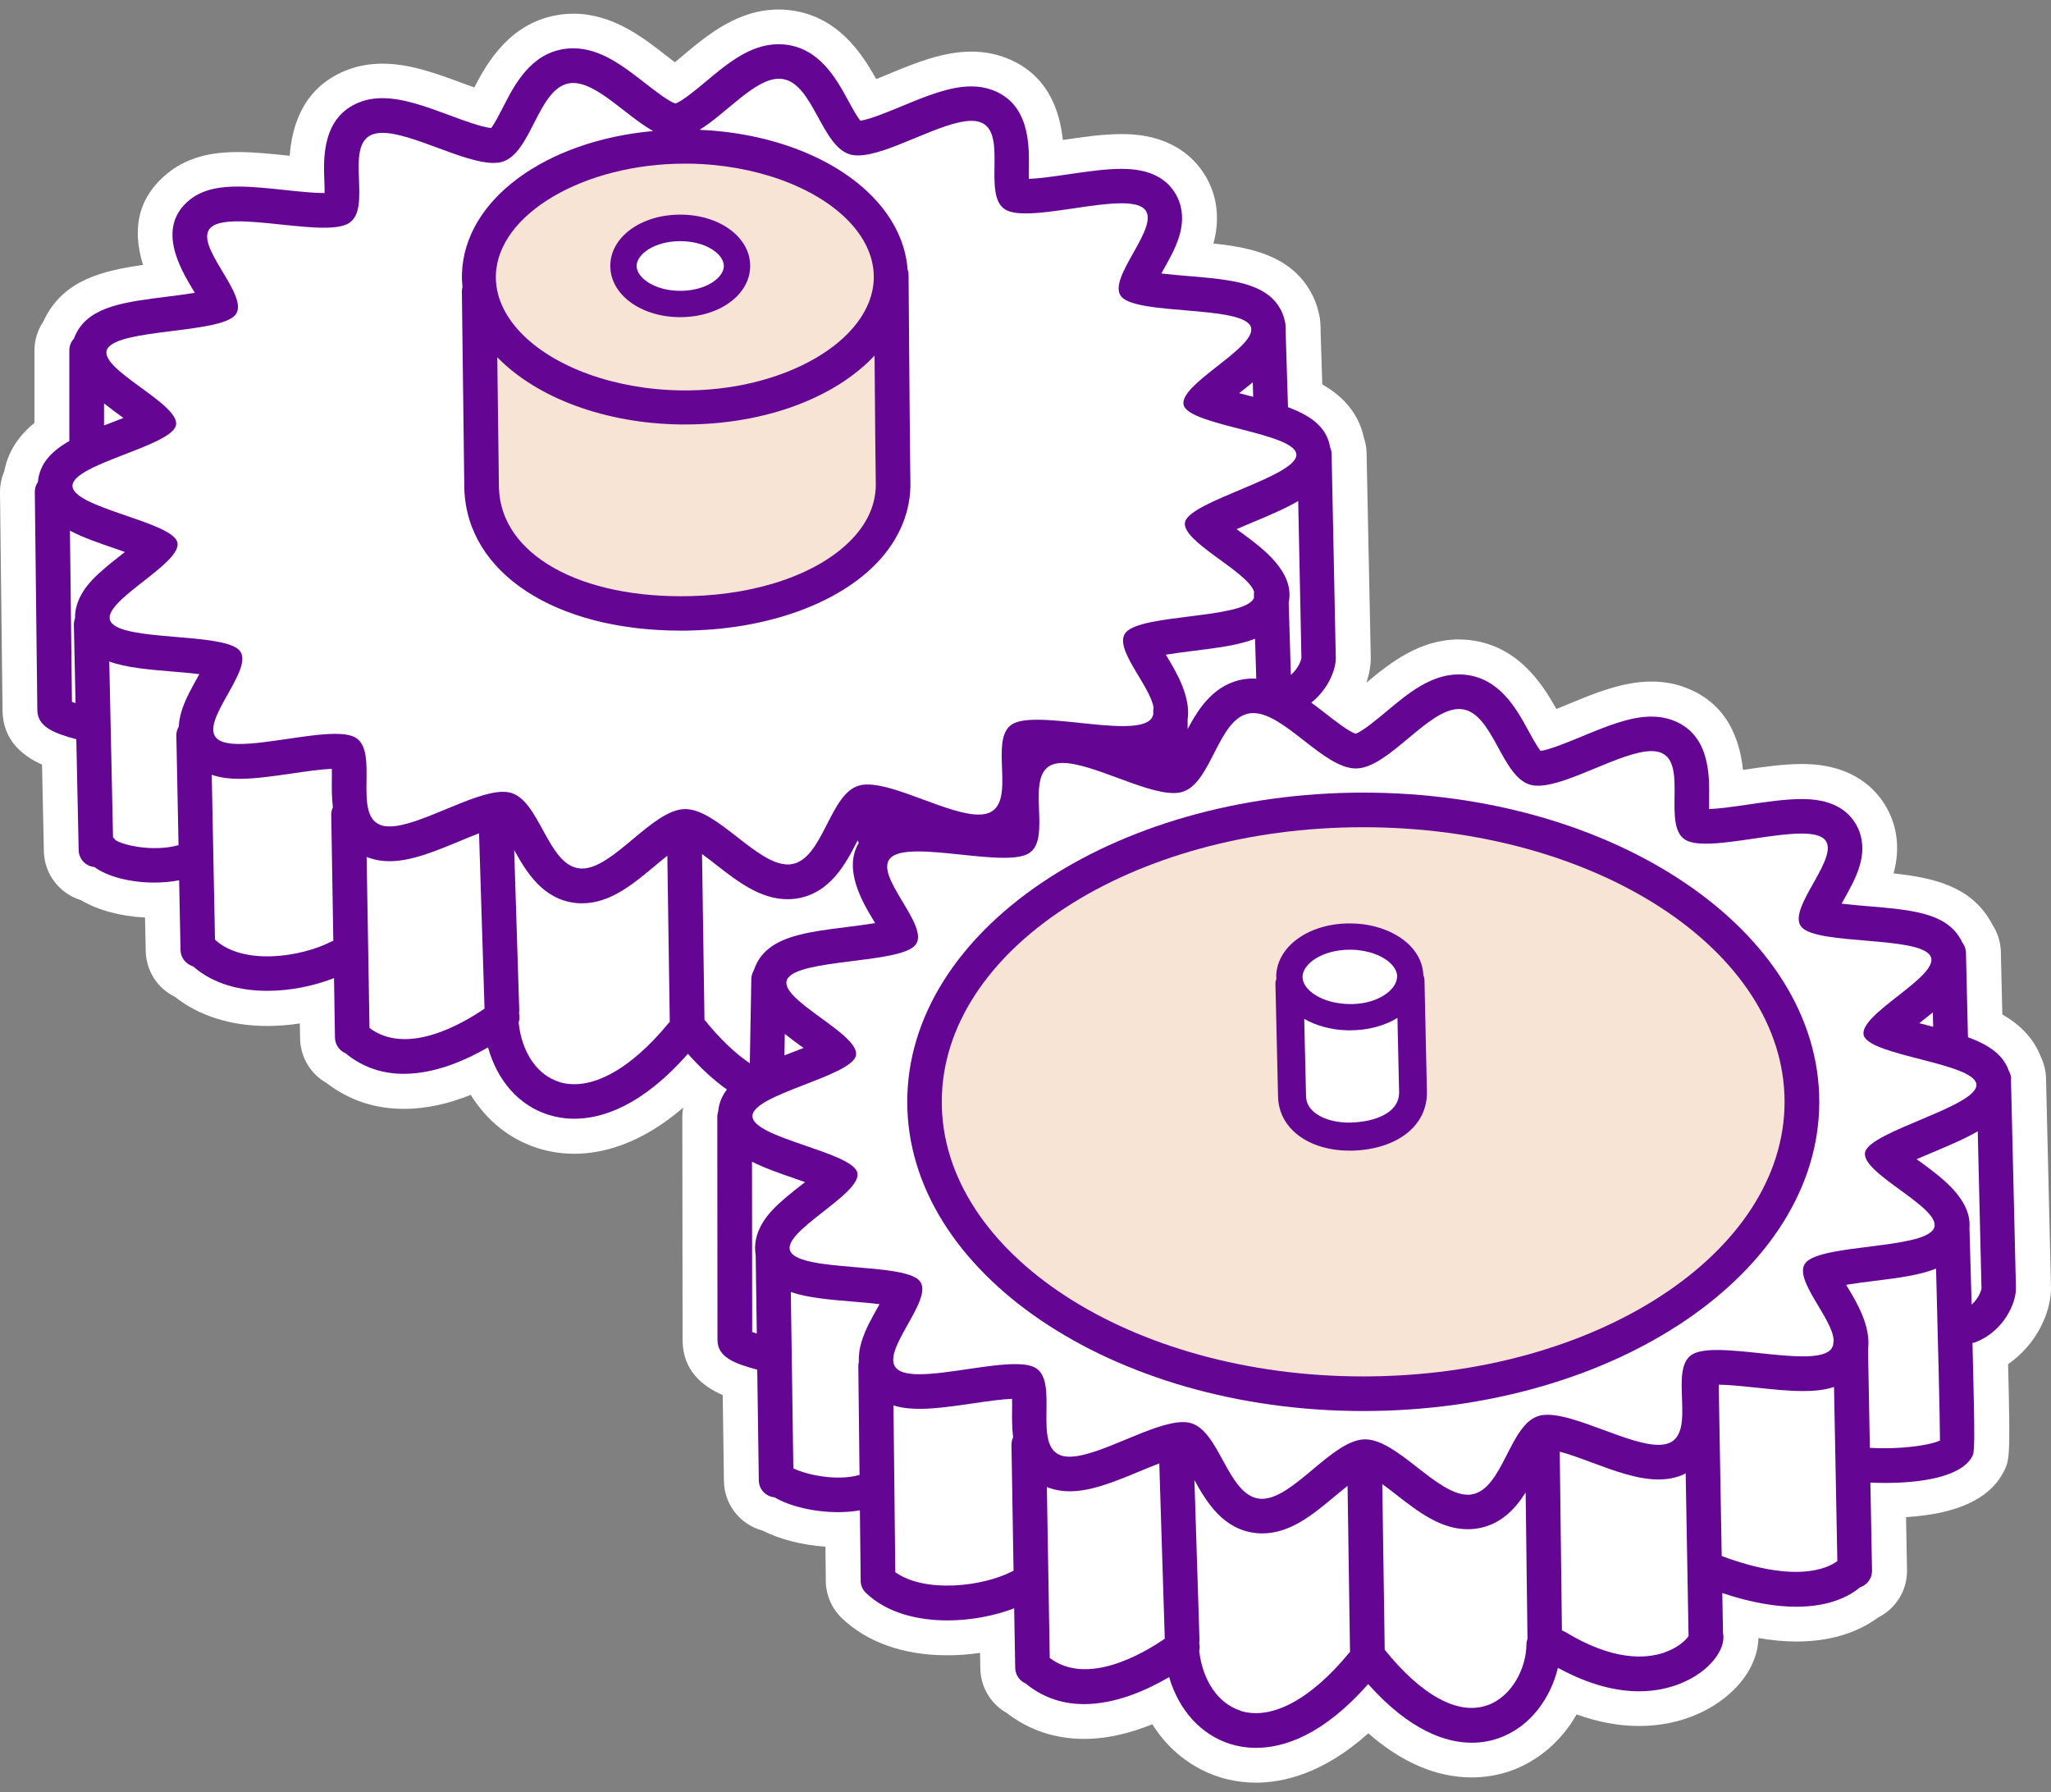 <svg width="190" height="166" viewBox="0 0 190 166" fill="none" xmlns="http://www.w3.org/2000/svg">
<rect x="0" y="0" width="190" height="166" fill="#808080" stroke="none"/>
<g clip-path="url(#clip0_3447_900)">
<path d="M189.999 119.206L189.539 99.868C189.523 99.189 189.353 98.511 189.054 97.882C188.303 95.927 186.808 94.716 185.491 93.965L185.354 88.16C185.33 87.255 185.063 86.391 184.562 85.632C184.506 85.519 184.449 85.422 184.401 85.334C182.535 82.079 179.061 81.288 175.417 80.901C176.483 76.993 174.771 74.013 172.759 72.495C170.465 70.767 167.766 70.767 166.878 70.767C165.157 70.767 163.307 71.041 161.497 71.308C161.489 71.308 161.473 71.308 161.465 71.308C161.182 68.611 160.075 65.091 155.979 63.629C155.05 63.298 154.04 63.128 152.99 63.128C150.34 63.128 147.779 64.186 145.299 65.212C145.04 65.317 144.628 65.486 144.176 65.672C142.891 63.363 140.589 59.705 135.96 59.269C135.693 59.245 135.419 59.228 135.152 59.228C131.516 59.228 128.786 61.392 126.58 63.233C126.847 62.442 126.992 61.635 126.984 60.859L126.596 41.957C126.588 41.48 126.508 41.012 126.354 40.56C125.805 37.976 124.027 36.474 122.492 35.61L122.339 30.725C122.339 30.475 122.339 30.224 122.315 29.966C122.298 29.627 122.25 29.296 122.161 28.949C121.999 28.254 121.741 27.592 121.394 26.986C119.527 23.741 116.062 22.941 112.41 22.553C113.476 18.645 111.764 15.666 109.752 14.148C107.458 12.42 104.759 12.42 103.87 12.42C102.15 12.42 100.3 12.694 98.49 12.961C98.482 12.961 98.466 12.961 98.458 12.961C98.175 10.264 97.068 6.743 92.972 5.282C92.043 4.951 91.033 4.781 89.983 4.781C87.333 4.781 84.772 5.839 82.292 6.865C82.033 6.97 81.621 7.139 81.169 7.325C79.884 5.016 77.582 1.358 72.953 0.922C72.686 0.897 72.411 0.881 72.145 0.881C68.364 0.881 65.56 3.223 63.315 5.104C63.137 5.258 62.838 5.508 62.515 5.766C62.2 5.532 61.909 5.298 61.731 5.161C59.509 3.425 56.738 1.269 53.103 1.269C52.715 1.269 52.319 1.293 51.94 1.35C47.326 1.971 45.145 5.758 43.941 8.1C43.489 7.939 43.061 7.785 42.778 7.68C40.403 6.8 37.947 5.896 35.434 5.896C34.231 5.896 33.099 6.106 32.065 6.517C28.018 8.14 27.04 11.734 26.838 14.431C26.79 14.431 26.75 14.422 26.701 14.414C25.158 14.253 23.558 14.083 22.056 14.083C20.294 14.083 17.701 14.285 15.536 16.037C12.918 18.153 12.151 21.003 13.25 24.54C9.461 25.073 6.051 25.945 4.25 29.304C4.169 29.457 4.096 29.611 4.024 29.764C3.482 30.564 3.191 31.5 3.191 32.469V39.171C1.648 40.423 0.719 41.925 0.396 43.66C0.13 44.282 -0.008 44.952 0 45.639L0.235 65.817C0.267 68.595 2.133 70.032 3.894 70.823L4.064 78.858C4.112 80.981 5.526 82.774 7.489 83.371C9.049 84.3 11.149 84.873 13.435 84.986L13.5 88.095C13.54 89.936 14.599 91.551 16.207 92.334C18.444 94.103 21.393 95.031 24.762 95.031C25.748 95.031 26.766 94.95 27.776 94.797L27.8 96.194C27.832 97.922 28.769 99.48 30.248 100.312C32.316 101.903 34.723 102.71 37.414 102.71C39.393 102.71 41.461 102.274 43.61 101.41C45.081 103.808 47.254 105.552 49.879 106.368C50.946 106.699 52.069 106.868 53.208 106.868C55.688 106.868 59.267 106.053 63.29 102.597C63.234 102.88 63.209 103.162 63.209 103.453L63.234 124.172C63.266 127.006 65.14 128.428 66.95 129.219L67.063 137.18C67.095 139.369 68.574 141.218 70.634 141.767C72.234 142.582 74.318 143.115 76.467 143.261L76.499 146.232C76.459 147.605 76.992 148.921 77.978 149.874C80.337 152.127 83.714 153.322 87.769 153.322C88.763 153.322 89.781 153.249 90.791 153.096L90.815 154.549C90.847 156.277 91.784 157.835 93.263 158.667C95.331 160.258 97.739 161.065 100.429 161.065C102.691 161.065 104.872 160.476 106.747 159.709C108.241 162.083 110.414 163.802 113.024 164.618C114.09 164.949 115.213 165.119 116.36 165.119C118.905 165.119 122.613 164.263 126.758 160.548C129.868 163.261 133.084 164.634 136.348 164.634C137.568 164.634 138.755 164.432 139.886 164.045C142.479 163.14 144.645 161.267 146.058 158.796C148.038 159.515 149.969 159.87 151.843 159.87C155.947 159.87 158.629 158.191 159.865 157.189C161.78 155.639 162.854 153.661 162.895 151.723C164.123 151.933 165.302 152.046 166.417 152.046C170.117 152.046 172.533 150.899 173.987 149.817C175.643 148.994 176.694 147.298 176.661 145.409L176.572 140.523C181.234 140.241 184.247 138.868 185.556 136.43C186.17 135.291 186.243 135.146 186.025 126.352C188.658 124.544 190.032 121.54 189.999 119.214V119.206Z" fill="white"/>
<path d="M186.307 99.948C186.307 99.665 186.218 99.407 186.089 99.181C185.572 97.647 184.134 96.742 182.308 96.072L182.122 88.248C182.114 87.885 181.985 87.553 181.775 87.287C181.718 87.158 181.662 87.045 181.605 86.956C180.224 84.542 177.049 84.275 173.042 83.936C172.355 83.88 171.426 83.799 170.602 83.702C170.667 83.589 170.723 83.492 170.772 83.395C171.321 82.41 171.895 81.401 172.226 80.351C173.228 77.202 171.402 75.522 170.82 75.086C169.535 74.126 167.96 74.012 166.886 74.012C165.407 74.012 163.67 74.271 161.99 74.513C160.681 74.707 159.324 74.901 158.33 74.941C158.322 74.586 158.33 74.19 158.33 73.875C158.354 71.8 158.403 67.948 154.888 66.689C154.307 66.479 153.669 66.374 152.99 66.374C150.986 66.374 148.821 67.27 146.535 68.215C145.347 68.707 143.602 69.426 142.722 69.555C142.39 69.151 141.914 68.279 141.607 67.714C140.476 65.639 138.917 62.797 135.661 62.49C135.491 62.474 135.321 62.466 135.152 62.466C132.542 62.466 130.434 64.226 128.398 65.93C127.566 66.624 126.2 67.763 125.586 67.956C124.972 67.787 123.591 66.705 122.751 66.051C122.331 65.72 121.91 65.397 121.474 65.082C123.025 63.855 123.761 62.038 123.744 60.923L123.357 42.029C123.357 41.819 123.3 41.617 123.219 41.431C122.912 39.526 121.361 38.476 119.317 37.717L119.099 30.716C119.107 30.523 119.099 30.337 119.083 30.159V30.103C119.083 29.965 119.051 29.844 119.018 29.715C118.913 29.223 118.735 28.843 118.59 28.585C117.209 26.17 114.034 25.904 110.026 25.565C109.34 25.508 108.411 25.428 107.587 25.331C107.651 25.218 107.708 25.121 107.756 25.024C108.306 24.039 108.879 23.029 109.21 21.98C110.212 18.831 108.386 17.151 107.805 16.715C106.52 15.754 104.945 15.641 103.87 15.641C102.392 15.641 100.655 15.9 98.975 16.142C97.666 16.336 96.308 16.529 95.315 16.57C95.307 16.214 95.315 15.819 95.315 15.504C95.339 13.429 95.388 9.577 91.873 8.317C91.291 8.108 90.653 8.003 89.975 8.003C87.971 8.003 85.806 8.899 83.52 9.844C82.332 10.336 80.587 11.055 79.706 11.184C79.375 10.78 78.898 9.908 78.591 9.343C77.46 7.268 75.901 4.426 72.645 4.119C72.476 4.103 72.306 4.094 72.136 4.094C69.527 4.094 67.418 5.855 65.382 7.559C64.55 8.253 63.185 9.391 62.571 9.585C61.957 9.416 60.576 8.334 59.735 7.68C57.708 6.105 55.615 4.474 53.095 4.474C52.852 4.474 52.602 4.49 52.359 4.522C49.144 4.958 47.666 7.841 46.591 9.949C46.292 10.53 45.824 11.45 45.5 11.862C44.579 11.765 42.899 11.144 41.647 10.675C39.441 9.86 37.357 9.093 35.426 9.093C34.642 9.093 33.907 9.222 33.261 9.488C29.819 10.869 29.965 14.697 30.046 16.756C30.062 17.087 30.07 17.506 30.07 17.878C30.046 17.878 30.013 17.878 29.981 17.878C28.987 17.878 27.646 17.732 26.354 17.595C24.891 17.442 23.38 17.28 22.047 17.28C20.714 17.28 18.913 17.418 17.564 18.516C14.413 21.067 16.74 24.935 17.855 26.8C17.911 26.897 17.976 27.01 18.048 27.123C17.208 27.261 16.255 27.382 15.544 27.47C11.561 27.971 8.41 28.359 7.101 30.797C6.996 30.991 6.916 31.177 6.851 31.362C6.584 31.645 6.423 32.025 6.423 32.444V40.85C4.807 41.771 3.66 42.917 3.514 44.637C3.329 44.904 3.224 45.218 3.224 45.574L3.458 65.752C3.474 67.327 4.985 67.908 7.069 68.473L7.287 78.752C7.303 79.576 7.95 80.238 8.75 80.311C9.97 81.215 12.118 81.748 14.308 81.748C15.083 81.748 15.851 81.675 16.594 81.538L16.723 88.006C16.74 88.724 17.224 89.314 17.887 89.508C19.745 91.147 22.249 91.776 24.762 91.776C26.968 91.776 29.173 91.292 30.942 90.598L31.031 96.112C31.039 96.775 31.459 97.34 32.041 97.574C32.065 97.598 32.09 97.623 32.114 97.647C33.77 98.963 35.596 99.463 37.413 99.463C40.322 99.463 43.182 98.188 45.21 97.009C46.058 100.101 48.094 102.419 50.833 103.267C51.463 103.46 52.262 103.622 53.208 103.622C55.801 103.622 59.485 102.427 63.726 97.606C64.922 98.955 66.134 100.061 67.338 100.917C66.893 101.498 66.602 102.16 66.53 102.952C66.481 103.105 66.449 103.267 66.449 103.436L66.465 124.123C66.481 125.714 68.032 126.295 70.149 126.869L70.294 137.123C70.303 137.947 70.941 138.617 71.749 138.69C73.179 139.538 75.465 140.063 77.646 140.063C78.341 140.063 79.012 140.006 79.658 139.893L79.731 146.28C79.698 146.732 79.86 147.201 80.215 147.54C82.138 149.381 84.958 150.091 87.769 150.091C89.983 150.091 92.18 149.647 93.95 148.969L94.046 154.492C94.055 155.154 94.475 155.719 95.056 155.953C95.081 155.978 95.105 156.002 95.129 156.026C96.785 157.342 98.611 157.843 100.429 157.843C103.378 157.843 106.27 156.535 108.306 155.34C109.202 158.4 111.246 160.685 113.985 161.541C114.615 161.735 115.415 161.896 116.36 161.896C118.929 161.896 122.573 160.725 126.742 155.986C130.595 160.306 133.94 161.42 136.347 161.42C137.333 161.42 138.173 161.234 138.811 161.008C141.801 159.966 143.667 157.221 144.321 154.484C147.286 156.099 149.799 156.656 151.835 156.656C155.018 156.656 157.046 155.324 157.821 154.694C158.888 153.83 159.865 152.497 159.615 151.246L159.55 147.556C162.329 148.484 164.591 148.824 166.409 148.824C169.576 148.824 171.402 147.79 172.315 147.023C172.969 146.805 173.429 146.199 173.421 145.481L173.268 137.325C173.688 137.35 174.148 137.358 174.641 137.358C177.639 137.358 181.63 136.897 182.696 134.911C182.906 134.515 182.987 134.362 182.728 124.39C182.849 124.374 182.971 124.341 183.084 124.293C185.621 123.259 186.776 120.716 186.752 119.303L186.291 99.964L186.307 99.948Z" fill="#640594"/>
<path d="M179.085 95.111C178.931 95.071 178.778 95.031 178.624 94.99C178.374 94.926 178.091 94.853 177.8 94.772C178.22 94.441 178.64 94.11 179.053 93.771L179.085 95.111Z" fill="white"/>
<path d="M125.602 71.178C125.602 71.178 125.635 71.178 125.651 71.178C128.648 71.121 132.259 65.671 135.152 65.671C135.224 65.671 135.289 65.671 135.362 65.679C138.375 65.962 139.07 72.106 141.889 72.72C142.075 72.76 142.269 72.776 142.487 72.776C145.266 72.776 150.243 69.571 152.99 69.571C153.297 69.571 153.571 69.611 153.814 69.7C156.448 70.645 153.887 76.612 156.205 77.831C156.633 78.057 157.264 78.146 158.023 78.146C160.519 78.146 164.389 77.21 166.885 77.21C167.766 77.21 168.477 77.323 168.897 77.637C170.852 79.107 165.367 84.194 166.902 85.882C168.429 87.553 177.768 86.689 178.826 88.546C179.868 90.363 172.104 93.94 172.654 95.902C173.187 97.808 183.067 98.47 183.092 100.489C183.116 102.499 173.276 104.776 172.783 106.706C172.282 108.692 180.135 111.954 179.133 113.812C178.115 115.701 168.76 115.225 167.281 116.953C166.013 118.43 169.826 122.137 169.867 124.179C169.842 124.3 169.826 124.422 169.826 124.551C169.77 124.761 169.673 124.963 169.479 125.116C169.002 125.504 168.105 125.633 167.007 125.633C164.68 125.633 161.4 125.043 159.073 125.043C158.104 125.043 157.296 125.148 156.795 125.439C154.509 126.755 157.215 132.617 154.606 133.667C154.323 133.78 154 133.829 153.636 133.829C150.914 133.829 146.115 131.043 143.36 131.043C143.093 131.043 142.843 131.067 142.608 131.132C139.813 131.858 139.264 138.019 136.267 138.431C136.17 138.447 136.065 138.447 135.96 138.447C133.092 138.447 129.432 133.32 126.467 133.32C126.451 133.32 126.435 133.32 126.418 133.32C123.421 133.376 119.81 138.827 116.918 138.827C116.845 138.827 116.78 138.827 116.708 138.819C113.694 138.536 112.999 132.391 110.18 131.778C109.994 131.737 109.8 131.721 109.582 131.721C106.803 131.721 101.826 134.927 99.079 134.927C98.772 134.927 98.498 134.886 98.255 134.797C95.622 133.853 98.183 127.886 95.864 126.666C95.436 126.44 94.806 126.351 94.046 126.351C91.55 126.351 87.68 127.288 85.184 127.288C84.303 127.288 83.592 127.175 83.172 126.86C81.217 125.391 86.703 120.304 85.168 118.616C83.641 116.945 74.302 117.809 73.243 115.951C72.201 114.135 79.965 110.558 79.415 108.595C78.882 106.69 69.729 105.406 69.705 103.387C69.68 101.377 78.793 99.722 79.286 97.792C79.787 95.805 71.934 92.543 72.936 90.686C73.954 88.796 83.309 89.273 84.788 87.545C86.282 85.793 80.676 80.932 82.59 79.382C83.067 78.994 83.964 78.865 85.063 78.865C87.389 78.865 90.669 79.454 92.996 79.454C93.966 79.454 94.773 79.349 95.274 79.058C97.561 77.742 94.854 71.88 97.464 70.831C97.746 70.718 98.07 70.669 98.433 70.669C101.156 70.669 105.955 73.455 108.709 73.455C108.976 73.455 109.227 73.431 109.461 73.366C112.256 72.639 112.805 66.478 115.803 66.067C115.9 66.05 116.005 66.05 116.11 66.05C118.978 66.05 122.637 71.178 125.602 71.178Z" fill="white"/>
<path d="M74.173 96.872C74.253 96.929 74.342 97.001 74.439 97.066C74.076 97.211 73.72 97.349 73.421 97.462C73.171 97.558 72.92 97.655 72.67 97.752L72.702 95.766C73.203 96.17 73.712 96.541 74.165 96.872H74.173Z" fill="white"/>
<path d="M120.553 60.964C120.537 61.174 120.246 61.949 119.584 62.514C119.495 59.64 119.422 57.088 119.382 55.821C119.972 52.978 116.974 50.782 114.906 49.272C114.793 49.191 114.672 49.103 114.551 49.014C115.092 48.78 115.633 48.545 116.07 48.368C117.613 47.722 119.067 47.108 120.263 46.406L120.561 60.98L120.553 60.964Z" fill="white"/>
<path d="M116.385 62.87C116.296 62.87 116.207 62.846 116.11 62.846C115.868 62.846 115.617 62.862 115.375 62.894C112.547 63.274 111.069 65.551 110.019 67.529V66.665C110.334 64.541 108.968 62.264 108.193 60.964C108.136 60.867 108.072 60.755 107.999 60.641C108.839 60.504 109.793 60.383 110.503 60.294C112.749 60.011 114.729 59.769 116.264 59.164C116.296 60.278 116.336 61.538 116.377 62.862L116.385 62.87Z" fill="white"/>
<path d="M116.094 36.757C115.932 36.717 115.779 36.676 115.617 36.636C115.367 36.571 115.084 36.498 114.793 36.418C115.213 36.087 115.641 35.748 116.053 35.408L116.094 36.757Z" fill="white"/>
<path d="M81.016 32.929C81.056 38.096 81.113 44.136 81.129 44.669C81.185 46.559 80.45 48.327 78.947 49.91C75.958 53.067 70.368 55.053 63.993 55.215C53.709 55.473 46.398 51.347 46.22 45.194L46.066 33.09C49.775 36.893 56.1 39.219 63.024 39.316C63.169 39.316 63.323 39.316 63.468 39.316C70.941 39.316 77.404 36.796 81.016 32.937V32.929Z" fill="#F7E4D4"/>
<path d="M63.064 36.159C56.997 36.078 51.317 34.027 48.239 30.813C46.672 29.174 45.872 27.325 45.937 25.46C46.123 19.824 54.105 15.157 63.444 15.157C63.565 15.157 63.694 15.157 63.815 15.157C69.882 15.238 75.562 17.288 78.64 20.502C80.207 22.141 81.007 23.99 80.942 25.856C80.757 31.564 72.573 36.312 63.064 36.159Z" fill="#F7E4D4"/>
<path d="M9.937 32.324C10.955 30.434 20.311 30.91 21.789 29.183C23.284 27.43 17.677 22.57 19.592 21.019C20.068 20.632 20.965 20.502 22.064 20.502C24.39 20.502 27.671 21.092 29.997 21.092C30.967 21.092 31.775 20.987 32.276 20.696C34.562 19.38 31.855 13.518 34.465 12.468C34.748 12.355 35.071 12.307 35.434 12.307C38.157 12.307 42.956 15.092 45.711 15.092C45.977 15.092 46.228 15.068 46.462 15.004C49.257 14.277 49.807 8.116 52.804 7.704C52.901 7.688 53.006 7.688 53.111 7.688C55.325 7.688 58.023 10.748 60.503 12.137C50.558 13.041 43.02 18.468 42.794 25.347C42.778 25.759 42.802 26.171 42.843 26.575C42.81 26.712 42.786 26.849 42.786 26.994L43.012 45.243C43.239 53.083 51.439 58.413 63.08 58.413C63.411 58.413 63.743 58.413 64.082 58.397C71.288 58.211 77.719 55.853 81.282 52.09C83.358 49.894 84.417 47.286 84.336 44.557C84.312 43.846 84.215 31.734 84.166 25.436C84.166 25.267 84.126 25.105 84.077 24.951C83.9 22.586 82.825 20.309 80.927 18.314C77.404 14.624 71.426 12.307 64.809 12.024C67.281 10.506 69.931 7.292 72.153 7.292C72.225 7.292 72.29 7.292 72.363 7.3C75.376 7.583 76.071 13.728 78.891 14.341C79.076 14.382 79.27 14.398 79.489 14.398C82.268 14.398 87.244 11.193 89.991 11.193C90.298 11.193 90.573 11.233 90.815 11.322C93.449 12.266 90.888 18.233 93.206 19.453C93.635 19.679 94.265 19.768 95.024 19.768C97.52 19.768 101.39 18.831 103.887 18.831C104.767 18.831 105.478 18.944 105.898 19.259C107.853 20.729 102.368 25.816 103.903 27.503C105.43 29.174 114.769 28.311 115.827 30.168C115.868 30.24 115.892 30.313 115.908 30.394V30.628C115.706 32.542 109.146 35.723 109.655 37.532C110.188 39.437 120.069 40.099 120.093 42.118C120.117 44.137 110.277 46.406 109.784 48.336C109.332 50.112 115.561 52.906 116.175 54.803C116.167 54.884 116.158 54.965 116.158 55.054C116.158 55.054 116.158 55.175 116.167 55.368C116.158 55.393 116.15 55.417 116.142 55.441C115.124 57.331 105.769 56.854 104.291 58.582C103.079 60.003 106.537 63.467 106.868 65.551C106.844 65.656 106.835 65.76 106.835 65.874V66.172C106.779 66.382 106.682 66.584 106.488 66.737C106.011 67.125 105.115 67.254 104.016 67.254C101.689 67.254 98.409 66.665 96.082 66.665C95.113 66.665 94.305 66.77 93.804 67.061C91.518 68.377 94.224 74.239 91.615 75.289C91.332 75.402 91.009 75.45 90.645 75.45C87.923 75.45 83.124 72.664 80.369 72.664C80.103 72.664 79.852 72.689 79.618 72.753C76.822 73.48 76.273 79.641 73.276 80.052C73.179 80.069 73.074 80.069 72.969 80.069C70.101 80.069 66.441 74.941 63.476 74.941C63.46 74.941 63.444 74.941 63.428 74.941C60.43 75.006 56.819 80.448 53.927 80.448C53.854 80.448 53.789 80.448 53.717 80.44C50.703 80.158 50.009 74.013 47.189 73.399C47.003 73.359 46.809 73.343 46.591 73.343C43.812 73.343 38.836 76.548 36.089 76.548C35.782 76.548 35.507 76.508 35.265 76.419C32.631 75.474 35.192 69.507 32.873 68.288C32.445 68.062 31.815 67.973 31.056 67.973C28.559 67.973 24.689 68.91 22.193 68.91C21.312 68.91 20.602 68.797 20.181 68.482C18.226 67.012 23.712 61.925 22.177 60.237C20.65 58.566 11.311 59.43 10.252 57.573C9.21 55.756 16.974 52.179 16.425 50.217C15.892 48.311 6.738 47.028 6.714 45.009C6.69 42.998 15.803 41.343 16.296 39.413C16.796 37.427 8.944 34.165 9.945 32.307L9.937 32.324Z" fill="white"/>
<path d="M9.638 37.363C10.163 37.782 10.688 38.17 11.165 38.517C11.246 38.574 11.335 38.647 11.432 38.711C11.068 38.856 10.713 38.994 10.414 39.107C10.155 39.204 9.897 39.309 9.638 39.406V37.355V37.363Z" fill="white"/>
<path d="M6.665 65.009L6.479 49.151C7.675 49.789 9.121 50.281 10.6 50.79C10.883 50.887 11.222 51.008 11.569 51.129C11.472 51.202 11.383 51.275 11.294 51.347C10.325 52.106 9.315 52.898 8.548 53.713C7.287 55.053 6.932 56.289 6.948 57.274C6.883 57.46 6.843 57.654 6.843 57.863L6.997 65.123C6.875 65.082 6.754 65.042 6.657 65.009H6.665Z" fill="white"/>
<path d="M10.681 77.799C10.616 77.71 10.551 77.629 10.47 77.557L10.123 61.27C11.69 61.843 13.718 62.013 16.029 62.207C16.715 62.263 17.645 62.344 18.468 62.441C18.404 62.554 18.347 62.651 18.299 62.748C17.75 63.733 17.176 64.742 16.845 65.792C16.667 66.341 16.586 66.834 16.562 67.294C16.416 67.544 16.328 67.827 16.336 68.133L16.538 78.283C14.114 78.954 11.262 78.243 10.681 77.799Z" fill="white"/>
<path d="M30.708 87.206C27.832 88.684 22.508 89.435 19.915 87.037L19.616 71.768C20.537 72.083 21.474 72.139 22.185 72.139C23.663 72.139 25.4 71.881 27.081 71.638C28.389 71.445 29.747 71.251 30.74 71.211C30.748 71.566 30.74 71.962 30.74 72.276C30.732 72.963 30.724 73.851 30.837 74.772C30.74 74.981 30.684 75.216 30.684 75.466L30.878 87.142C30.821 87.166 30.756 87.182 30.7 87.214L30.708 87.206Z" fill="white"/>
<path d="M34.23 95.216L33.964 79.366C34.037 79.398 34.101 79.431 34.182 79.455C34.764 79.665 35.402 79.77 36.081 79.77C38.084 79.77 40.249 78.873 42.536 77.929C43.077 77.703 43.739 77.428 44.377 77.186L44.886 93.424C42.641 94.958 37.64 97.776 34.23 95.216Z" fill="white"/>
<path d="M51.794 100.207C49.758 99.577 48.336 97.478 48.045 94.716C48.134 94.433 48.15 94.135 48.078 93.836C48.094 93.739 48.102 93.634 48.102 93.529L47.633 78.736C48.756 80.771 50.307 83.347 53.402 83.646C53.571 83.662 53.741 83.67 53.911 83.67C56.52 83.67 58.629 81.91 60.664 80.206C60.996 79.931 61.408 79.584 61.82 79.261L62.046 94.651C62.046 94.651 61.989 94.708 61.957 94.74C58.37 99.117 54.662 101.111 51.786 100.215L51.794 100.207Z" fill="white"/>
<path d="M65.261 94.458L65.035 79.108C65.496 79.439 65.956 79.802 66.32 80.085C68.347 81.659 70.44 83.29 72.96 83.29C73.203 83.29 73.453 83.274 73.696 83.242C76.903 82.806 78.382 79.939 79.456 77.832C79.48 77.913 79.513 77.993 79.553 78.074C78.091 80.521 79.916 83.581 80.878 85.18C80.934 85.277 80.999 85.39 81.072 85.503C80.231 85.64 79.278 85.761 78.567 85.85C74.584 86.351 71.434 86.738 70.125 89.177C69.996 89.427 69.899 89.669 69.818 89.903C69.689 90.13 69.608 90.38 69.6 90.662L69.462 98.487C68.097 97.566 66.691 96.226 65.269 94.466L65.261 94.458Z" fill="white"/>
<path d="M69.68 123.373L69.664 107.604C70.827 108.193 72.201 108.669 73.607 109.154C73.889 109.251 74.229 109.372 74.576 109.493C74.479 109.566 74.39 109.638 74.301 109.711C73.332 110.47 72.322 111.261 71.555 112.077C70.028 113.708 69.826 115.178 70.003 116.235L70.108 123.519C69.947 123.47 69.801 123.422 69.672 123.373H69.68Z" fill="white"/>
<path d="M73.494 136.001L73.26 119.674C74.811 120.207 76.79 120.377 79.036 120.563C79.723 120.619 80.652 120.7 81.476 120.797C81.411 120.91 81.355 121.007 81.306 121.104C80.757 122.089 80.183 123.098 79.852 124.148C79.61 124.899 79.537 125.561 79.561 126.15C79.529 126.271 79.513 126.401 79.513 126.538L79.626 136.615C77.396 137.245 74.488 136.526 73.494 136.001Z" fill="white"/>
<path d="M93.724 145.569C91.001 146.966 85.685 147.579 82.938 145.625L82.769 130.179C83.641 130.453 84.522 130.494 85.2 130.494C86.679 130.494 88.416 130.235 90.096 129.993C91.405 129.799 92.762 129.605 93.756 129.565C93.764 129.92 93.756 130.316 93.756 130.631C93.748 131.317 93.74 132.205 93.853 133.126C93.756 133.336 93.699 133.57 93.699 133.82L93.893 145.496C93.837 145.52 93.772 145.537 93.715 145.569H93.724Z" fill="white"/>
<path d="M97.246 153.579L96.979 137.728C97.052 137.761 97.116 137.793 97.197 137.817C97.779 138.027 98.417 138.132 99.096 138.132C101.099 138.132 103.264 137.236 105.551 136.291C106.092 136.065 106.754 135.791 107.393 135.548L107.902 151.786C105.656 153.321 100.655 156.139 97.246 153.571V153.579Z" fill="white"/>
<path d="M114.939 158.456C112.871 157.81 111.425 155.711 111.093 152.933C111.15 152.691 111.15 152.441 111.093 152.198C111.109 152.102 111.118 151.997 111.118 151.892L110.649 137.099C111.772 139.134 113.323 141.71 116.417 142.008C116.587 142.024 116.757 142.032 116.926 142.032C119.536 142.032 121.644 140.272 123.68 138.569C124.011 138.294 124.423 137.955 124.835 137.624L125.062 153.014C125.062 153.014 125.005 153.07 124.973 153.103C121.442 157.398 117.791 159.361 114.931 158.472L114.939 158.456Z" fill="white"/>
<path d="M137.762 157.956C135.079 158.892 131.711 157.068 128.277 152.812L128.051 137.462C128.511 137.793 128.972 138.157 129.335 138.439C131.363 140.014 133.456 141.645 135.976 141.645C136.219 141.645 136.469 141.629 136.711 141.597C138.941 141.298 140.331 139.82 141.332 138.238L141.502 151.795C141.446 151.956 141.405 152.126 141.405 152.311C141.397 154.435 140.113 157.14 137.77 157.956H137.762Z" fill="white"/>
<path d="M154.17 153.071C152.417 153.668 149.395 153.83 145.008 151.165C144.911 151.101 144.798 151.06 144.693 151.02L144.491 134.459C145.396 134.701 146.519 135.113 147.416 135.452C149.621 136.268 151.706 137.035 153.636 137.035C154.42 137.035 155.155 136.905 155.802 136.639C155.931 136.59 156.036 136.526 156.157 136.469L156.424 151.545C156.181 151.908 155.454 152.627 154.17 153.063V153.071Z" fill="white"/>
<path d="M159.494 144.116L159.219 128.258C160.197 128.266 161.473 128.403 162.709 128.532C164.172 128.686 165.682 128.847 167.015 128.847C167.896 128.847 168.922 128.791 169.9 128.468L170.207 144.593C169.374 145.223 166.442 146.716 159.494 144.125V144.116Z" fill="white"/>
<path d="M173.22 134.103L173.05 124.987C173.341 122.872 171.992 120.619 171.216 119.327C171.16 119.23 171.095 119.117 171.022 119.004C171.863 118.867 172.816 118.746 173.527 118.657C175.805 118.374 177.809 118.124 179.352 117.502C179.521 123.808 179.707 131.277 179.715 133.425C178.754 133.886 175.983 134.273 173.22 134.103Z" fill="white"/>
<path d="M182.648 120.837C182.591 118.795 182.526 116.445 182.446 113.74C182.664 111.108 179.868 109.057 177.905 107.627C177.792 107.547 177.671 107.458 177.55 107.369C178.091 107.135 178.632 106.901 179.069 106.723C180.587 106.085 182.025 105.48 183.213 104.785L183.56 119.336C183.544 119.546 183.278 120.288 182.639 120.846L182.648 120.837Z" fill="white"/>
<path d="M63.016 19.88C59.38 19.88 56.537 21.963 56.537 24.628C56.537 27.293 59.38 29.376 63.016 29.376C66.651 29.376 69.495 27.293 69.495 24.628C69.495 21.963 66.651 19.88 63.016 19.88Z" fill="#640594"/>
<path d="M63.016 26.938C60.64 26.938 58.976 25.726 58.976 24.636C58.976 23.546 60.632 22.335 63.016 22.335C65.399 22.335 67.055 23.546 67.055 24.636C67.055 25.726 65.399 26.938 63.016 26.938Z" fill="white"/>
<path d="M84.045 102.057C84.045 117.85 102.998 130.697 126.289 130.697C149.581 130.697 168.534 117.85 168.534 102.057C168.534 86.263 149.581 73.416 126.289 73.416C102.998 73.416 84.045 86.263 84.045 102.057Z" fill="#640594"/>
<path d="M126.281 76.621C147.803 76.621 165.318 88.03 165.318 102.056C165.318 116.082 147.803 127.491 126.281 127.491C104.759 127.491 87.244 116.082 87.244 102.056C87.244 88.03 104.759 76.621 126.281 76.621Z" fill="#F7E4D4"/>
<path d="M118.396 101.587C118.421 102.807 118.913 103.913 119.834 104.785C121.046 105.931 122.904 106.577 124.981 106.577C125.102 106.577 125.215 106.577 125.336 106.577C129.464 106.432 132.219 104.26 132.187 101.167C132.187 100.861 131.969 91.22 131.961 90.808C131.961 90.638 131.92 90.469 131.856 90.323C131.815 89.371 131.436 88.458 130.709 87.683C129.497 86.383 127.453 85.575 125.255 85.535C121.41 85.446 118.356 87.554 118.227 90.323C118.227 90.445 118.243 90.557 118.243 90.671C118.178 90.824 118.146 91.001 118.154 91.179L118.396 101.604V101.587Z" fill="#640594"/>
<path d="M125.247 103.977C123.744 104.034 122.387 103.63 121.62 102.903C121.208 102.516 120.998 102.056 120.989 101.531L120.82 94.376C121.959 95.022 123.365 95.402 124.851 95.434C124.924 95.434 124.989 95.434 125.061 95.434C126.742 95.434 128.269 95.006 129.456 94.288C129.529 97.396 129.602 100.998 129.61 101.175C129.626 103.129 127.275 103.905 125.255 103.969L125.247 103.977Z" fill="white"/>
<path d="M125.045 87.966C125.102 87.966 125.15 87.966 125.207 87.966C126.734 87.998 128.164 88.523 128.923 89.338C129.263 89.702 129.432 90.089 129.432 90.477C129.408 90.566 129.392 90.663 129.384 90.76C129.125 91.906 127.324 93.085 124.9 92.996C123.373 92.964 121.943 92.439 121.184 91.624C120.82 91.236 120.65 90.832 120.667 90.421C120.723 89.242 122.525 87.966 125.045 87.966Z" fill="white"/>
</g>
<defs>
<clipPath id="clip0_3447_900">
<rect width="190" height="164.237" fill="white" transform="translate(0 0.881)"/>
</clipPath>
</defs>
</svg>
